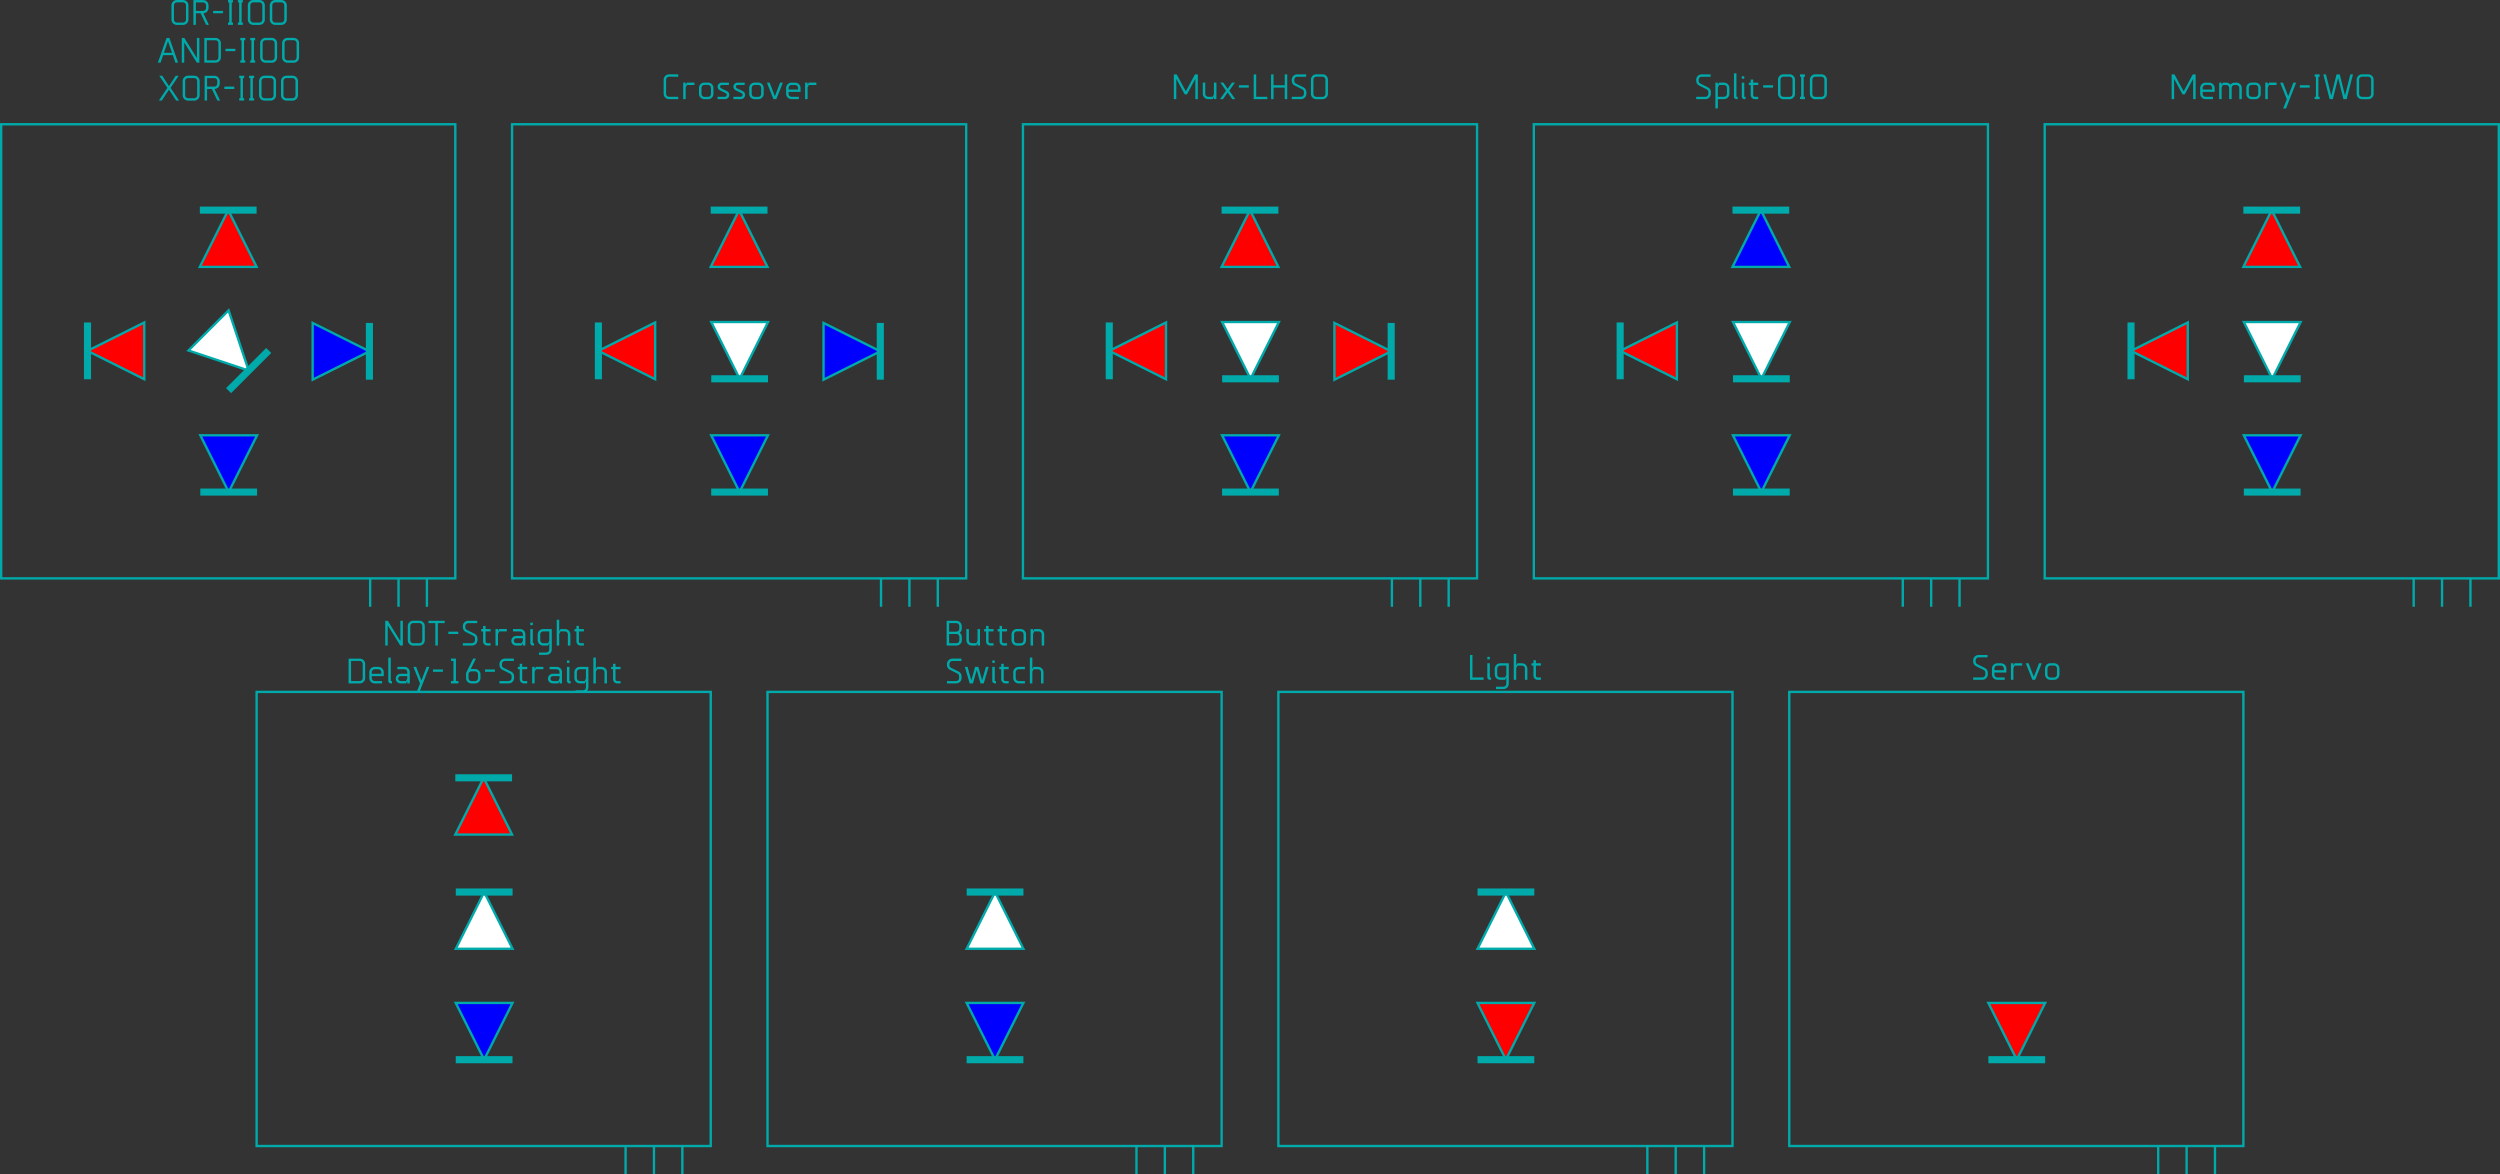 <?xml version="1.0" encoding="UTF-8" standalone="no"?>
<!-- Created with Inkscape (http://www.inkscape.org/) -->
<svg xmlns="http://www.w3.org/2000/svg" xmlns:svg="http://www.w3.org/2000/svg" width="279.665mm" height="131.376mm" viewBox="0 0 279.665 131.376" version="1.1" id="svg1" xml:space="preserve">
    <rect x="0" y="0" width="279.665" height="131.376" fill="#333333" stroke="none"/>
    <defs id="defs1"/>
    <g id="layer1" transform="translate(-279.268,-11.499)">
        <rect style="fill:none;fill-opacity:1;fill-rule:evenodd;stroke:#00aaaa;stroke-width:0.265;stroke-linecap:square;stroke-dasharray:none;stroke-opacity:1" id="rect6" width="50.8" height="50.8" x="279.4" y="25.4"/>
        <g id="g17" transform="rotate(45,302.358,40.754)">
            <path style="fill:#ffffff;stroke:#00aaaa;stroke-width:0.265;stroke-linecap:butt;stroke-linejoin:miter;stroke-dasharray:none;stroke-opacity:1" d="m 307.975,42.862 v 6.35 l 6.35,-3.175 z" id="path8"/>
            <path style="fill:none;stroke:#00aaaa;stroke-width:0.794;stroke-linecap:butt;stroke-linejoin:miter;stroke-dasharray:none;stroke-opacity:1" d="m 314.325,49.212 v -6.35" id="path9"/>
        </g>
        <g id="g27" transform="translate(6.268,4.762)">
            <path style="fill:#0000ff;stroke:#00aaaa;stroke-width:0.265;stroke-linecap:butt;stroke-linejoin:miter;stroke-dasharray:none;stroke-opacity:1" d="m 307.975,42.862 v 6.35 l 6.35,-3.175 z" id="path17"/>
            <path style="fill:none;stroke:#00aaaa;stroke-width:0.794;stroke-linecap:butt;stroke-linejoin:miter;stroke-dasharray:none;stroke-opacity:1" d="m 314.325,49.212 v -6.35" id="path27"/>
        </g>
        <g id="g32" transform="rotate(90,299.335,51.553)">
            <path style="fill:#0000ff;stroke:#00aaaa;stroke-width:0.265;stroke-linecap:butt;stroke-linejoin:miter;stroke-dasharray:none;stroke-opacity:1" d="m 307.975,42.862 v 6.35 l 6.35,-3.175 z" id="path31"/>
            <path style="fill:none;stroke:#00aaaa;stroke-width:0.794;stroke-linecap:butt;stroke-linejoin:miter;stroke-dasharray:none;stroke-opacity:1" d="m 314.325,49.212 v -6.35" id="path32"/>
        </g>
        <g id="g35" transform="rotate(180,301.691,48.393)">
            <path style="fill:#ff0000;stroke:#00aaaa;stroke-width:0.265;stroke-linecap:butt;stroke-linejoin:miter;stroke-dasharray:none;stroke-opacity:1" d="m 307.975,42.862 v 6.35 l 6.35,-3.175 z" id="path33"/>
            <path style="fill:none;stroke:#00aaaa;stroke-width:0.794;stroke-linecap:butt;stroke-linejoin:miter;stroke-dasharray:none;stroke-opacity:1" d="m 314.325,49.212 v -6.35" id="path35"/>
        </g>
        <g id="g52" transform="rotate(-90,304.047,45.285)">
            <path style="fill:#ff0000;stroke:#00aaaa;stroke-width:0.265;stroke-linecap:butt;stroke-linejoin:miter;stroke-dasharray:none;stroke-opacity:1" d="m 307.975,42.862 v 6.35 l 6.35,-3.175 z" id="path39"/>
            <path style="fill:none;stroke:#00aaaa;stroke-width:0.794;stroke-linecap:butt;stroke-linejoin:miter;stroke-dasharray:none;stroke-opacity:1" d="m 314.325,49.212 v -6.35" id="path52"/>
        </g>
        <g id="g73">
            <path style="fill:none;stroke:#00aaaa;stroke-width:0.265px;stroke-linecap:butt;stroke-linejoin:miter;stroke-opacity:1" d="m 320.675,76.2 v 3.175" id="path70"/>
            <path style="fill:none;stroke:#00aaaa;stroke-width:0.265px;stroke-linecap:butt;stroke-linejoin:miter;stroke-opacity:1" d="m 323.85,76.2 v 3.175" id="path71"/>
            <path style="fill:none;stroke:#00aaaa;stroke-width:0.265px;stroke-linecap:butt;stroke-linejoin:miter;stroke-opacity:1" d="m 327.025,76.2 v 3.175" id="path73"/>
        </g>
        <g id="text73" style="font-size:4.233px;line-height:1;font-family:Counter;-inkscape-font-specification:Counter;letter-spacing:0px;word-spacing:0px;stroke-width:0.254" aria-label="OR-IIOOAND-IIOOXOR-IIOO">
            <path style="text-align:center;text-anchor:middle;fill:#00aaaa" d="m 299.748,14.024 h -0.7 c -0.177,0 -0.323,-0.146 -0.323,-0.323 v -1.616 c 0,-0.177 0.146,-0.323 0.323,-0.323 h 0.7 c 0.177,0 0.323,0.146 0.323,0.323 v 1.616 c 0,0.177 -0.146,0.323 -0.323,0.323 z M 299.048,14.286 h 0.7 c 0.331,0 0.6,-0.269 0.6,-0.6 v -1.586 c 0,-0.331 -0.269,-0.6 -0.6,-0.6 h -0.7 c -0.331,0 -0.6,0.269 -0.6,0.6 v 1.586 c 0,0.331 0.269,0.6 0.6,0.6 z m 2.663,-1.301 0.62,1.293 h 0.304 l -0.62,-1.293 c 0.323,-0.012 0.581,-0.277 0.581,-0.6 v -0.277 c 0,-0.331 -0.269,-0.6 -0.6,-0.6 h -1.093 v 2.771 h 0.277 v -1.293 z m -0.531,-0.262 v -0.954 h 0.816 c 0.177,0 0.323,0.146 0.323,0.323 v 0.308 c 0,0.177 -0.146,0.323 -0.323,0.323 z m 1.932,0 v 0.262 h 1.108 v -0.262 z m 1.801,1.293 h -0.139 v 0.262 h 0.139 0.277 0.139 v -0.262 h -0.139 v -2.248 h 0.139 v -0.262 h -0.139 -0.277 -0.139 v 0.262 h 0.139 z m 1.108,0 h -0.139 v 0.262 h 0.139 0.277 0.139 v -0.262 h -0.139 v -2.248 h 0.139 v -0.262 h -0.139 -0.277 -0.139 v 0.262 h 0.139 z m 2.271,0.008 h -0.7 c -0.177,0 -0.323,-0.146 -0.323,-0.323 v -1.616 c 0,-0.177 0.146,-0.323 0.323,-0.323 h 0.7 c 0.177,0 0.323,0.146 0.323,0.323 v 1.616 c 0,0.177 -0.146,0.323 -0.323,0.323 z m -0.7,0.262 h 0.7 c 0.331,0 0.6,-0.269 0.6,-0.6 v -1.586 c 0,-0.331 -0.269,-0.6 -0.6,-0.6 h -0.7 c -0.331,0 -0.6,0.269 -0.6,0.6 v 1.586 c 0,0.331 0.269,0.6 0.6,0.6 z m 3.156,-0.262 h -0.7 c -0.177,0 -0.323,-0.146 -0.323,-0.323 v -1.616 c 0,-0.177 0.146,-0.323 0.323,-0.323 h 0.7 c 0.177,0 0.323,0.146 0.323,0.323 v 1.616 c 0,0.177 -0.146,0.323 -0.323,0.323 z m -0.7,0.262 h 0.7 c 0.331,0 0.6,-0.269 0.6,-0.6 v -1.586 c 0,-0.331 -0.269,-0.6 -0.6,-0.6 h -0.7 c -0.331,0 -0.6,0.269 -0.6,0.6 v 1.586 c 0,0.331 0.269,0.6 0.6,0.6 z" id="path1"/>
            <path style="text-align:center;text-anchor:middle;fill:#00aaaa" d="m 297.52,17.665 h 1.078 l 0.292,0.847 h 0.304 l -0.981,-2.771 h -0.308 l -0.981,2.771 h 0.304 z m 0.088,-0.262 0.45,-1.301 0.45,1.301 z m 1.994,1.108 h 0.277 v -2.267 l 1.409,2.267 h 0.285 v -2.771 h -0.277 v 2.267 l -1.409,-2.267 h -0.285 z m 3.779,-0.262 h -0.978 v -2.248 h 0.978 c 0.177,0 0.323,0.146 0.323,0.323 v 1.601 c 0,0.177 -0.146,0.323 -0.323,0.323 z m -1.255,0.262 h 1.255 c 0.331,0 0.6,-0.269 0.6,-0.6 v -1.57 c 0,-0.331 -0.269,-0.6 -0.6,-0.6 h -1.255 z m 2.363,-1.555 v 0.262 h 1.108 v -0.262 z m 1.801,1.293 h -0.139 v 0.262 h 0.139 0.277 0.139 v -0.262 h -0.139 v -2.248 h 0.139 v -0.262 h -0.139 -0.277 -0.139 v 0.262 h 0.139 z m 1.108,0 h -0.139 v 0.262 h 0.139 0.277 0.139 v -0.262 h -0.139 v -2.248 h 0.139 v -0.262 h -0.139 -0.277 -0.139 v 0.262 h 0.139 z m 2.271,0.008 h -0.7 c -0.177,0 -0.323,-0.146 -0.323,-0.323 v -1.616 c 0,-0.177 0.146,-0.323 0.323,-0.323 h 0.7 c 0.177,0 0.323,0.146 0.323,0.323 v 1.616 c 0,0.177 -0.146,0.323 -0.323,0.323 z m -0.7,0.262 h 0.7 c 0.331,0 0.6,-0.269 0.6,-0.6 v -1.586 c 0,-0.331 -0.269,-0.6 -0.6,-0.6 h -0.7 c -0.331,0 -0.6,0.269 -0.6,0.6 v 1.586 c 0,0.331 0.269,0.6 0.6,0.6 z m 3.156,-0.262 h -0.7 c -0.177,0 -0.323,-0.146 -0.323,-0.323 v -1.616 c 0,-0.177 0.146,-0.323 0.323,-0.323 h 0.7 c 0.177,0 0.323,0.146 0.323,0.323 v 1.616 c 0,0.177 -0.146,0.323 -0.323,0.323 z m -0.7,0.262 h 0.7 c 0.331,0 0.6,-0.269 0.6,-0.6 v -1.586 c 0,-0.331 -0.269,-0.6 -0.6,-0.6 h -0.7 c -0.331,0 -0.6,0.269 -0.6,0.6 v 1.586 c 0,0.331 0.269,0.6 0.6,0.6 z" id="path2"/>
            <path style="text-align:center;text-anchor:middle;fill:#00aaaa" d="m 298.17,21.529 0.8,1.216 h 0.331 l -0.954,-1.416 0.908,-1.355 h -0.331 l -0.754,1.155 -0.754,-1.155 h -0.331 l 0.908,1.355 -0.954,1.416 h 0.331 z m 2.832,0.962 h -0.7 c -0.177,0 -0.323,-0.146 -0.323,-0.323 v -1.616 c 0,-0.177 0.146,-0.323 0.323,-0.323 h 0.7 c 0.177,0 0.323,0.146 0.323,0.323 v 1.616 c 0,0.177 -0.146,0.323 -0.323,0.323 z m -0.7,0.262 h 0.7 c 0.331,0 0.6,-0.269 0.6,-0.6 v -1.586 c 0,-0.331 -0.269,-0.6 -0.6,-0.6 h -0.7 c -0.331,0 -0.6,0.269 -0.6,0.6 v 1.586 c 0,0.331 0.269,0.6 0.6,0.6 z m 2.663,-1.301 0.62,1.293 h 0.304 l -0.62,-1.293 c 0.323,-0.012 0.581,-0.277 0.581,-0.6 v -0.277 c 0,-0.331 -0.269,-0.6 -0.6,-0.6 h -1.093 v 2.771 h 0.277 v -1.293 z m -0.531,-0.262 v -0.954 h 0.816 c 0.177,0 0.323,0.146 0.323,0.323 v 0.308 c 0,0.177 -0.146,0.323 -0.323,0.323 z m 1.932,0 v 0.262 h 1.108 v -0.262 z m 1.801,1.293 h -0.139 v 0.262 h 0.139 0.277 0.139 v -0.262 h -0.139 v -2.248 h 0.139 v -0.262 h -0.139 -0.277 -0.139 v 0.262 h 0.139 z m 1.108,0 h -0.139 v 0.262 h 0.139 0.277 0.139 v -0.262 h -0.139 v -2.248 h 0.139 v -0.262 h -0.139 -0.277 -0.139 v 0.262 h 0.139 z m 2.271,0.008 h -0.7 c -0.177,0 -0.323,-0.146 -0.323,-0.323 v -1.616 c 0,-0.177 0.146,-0.323 0.323,-0.323 h 0.7 c 0.177,0 0.323,0.146 0.323,0.323 v 1.616 c 0,0.177 -0.146,0.323 -0.323,0.323 z m -0.7,0.262 h 0.7 c 0.331,0 0.6,-0.269 0.6,-0.6 v -1.586 c 0,-0.331 -0.269,-0.6 -0.6,-0.6 h -0.7 c -0.331,0 -0.6,0.269 -0.6,0.6 v 1.586 c 0,0.331 0.269,0.6 0.6,0.6 z m 3.156,-0.262 h -0.7 c -0.177,0 -0.323,-0.146 -0.323,-0.323 v -1.616 c 0,-0.177 0.146,-0.323 0.323,-0.323 h 0.7 c 0.177,0 0.323,0.146 0.323,0.323 v 1.616 c 0,0.177 -0.146,0.323 -0.323,0.323 z m -0.7,0.262 h 0.7 c 0.331,0 0.6,-0.269 0.6,-0.6 v -1.586 c 0,-0.331 -0.269,-0.6 -0.6,-0.6 h -0.7 c -0.331,0 -0.6,0.269 -0.6,0.6 v 1.586 c 0,0.331 0.269,0.6 0.6,0.6 z" id="path3"/>
        </g>
        <rect style="fill:none;fill-opacity:1;fill-rule:evenodd;stroke:#00aaaa;stroke-width:0.265;stroke-linecap:square;stroke-dasharray:none;stroke-opacity:1" id="rect80" width="50.8" height="50.8" x="336.55" y="25.4"/>
        <g id="g86" transform="rotate(90,334.248,73.797)">
            <path style="fill:#ffffff;stroke:#00aaaa;stroke-width:0.265;stroke-linecap:butt;stroke-linejoin:miter;stroke-dasharray:none;stroke-opacity:1" d="m 307.975,42.862 v 6.35 l 6.35,-3.175 z" id="path85"/>
            <path style="fill:none;stroke:#00aaaa;stroke-width:0.794;stroke-linecap:butt;stroke-linejoin:miter;stroke-dasharray:none;stroke-opacity:1" d="m 314.325,49.212 v -6.35" id="path86"/>
        </g>
        <g id="g100" transform="translate(63.418,4.762)">
            <path style="fill:#0000ff;stroke:#00aaaa;stroke-width:0.265;stroke-linecap:butt;stroke-linejoin:miter;stroke-dasharray:none;stroke-opacity:1" d="m 307.975,42.862 v 6.35 l 6.35,-3.175 z" id="path99"/>
            <path style="fill:none;stroke:#00aaaa;stroke-width:0.794;stroke-linecap:butt;stroke-linejoin:miter;stroke-dasharray:none;stroke-opacity:1" d="m 314.325,49.212 v -6.35" id="path100"/>
        </g>
        <g id="g109" transform="rotate(90,327.91,80.128)">
            <path style="fill:#0000ff;stroke:#00aaaa;stroke-width:0.265;stroke-linecap:butt;stroke-linejoin:miter;stroke-dasharray:none;stroke-opacity:1" d="m 307.975,42.862 v 6.35 l 6.35,-3.175 z" id="path101"/>
            <path style="fill:none;stroke:#00aaaa;stroke-width:0.794;stroke-linecap:butt;stroke-linejoin:miter;stroke-dasharray:none;stroke-opacity:1" d="m 314.325,49.212 v -6.35" id="path109"/>
        </g>
        <g id="g111" transform="rotate(180,330.266,48.393)">
            <path style="fill:#ff0000;stroke:#00aaaa;stroke-width:0.265;stroke-linecap:butt;stroke-linejoin:miter;stroke-dasharray:none;stroke-opacity:1" d="m 307.975,42.862 v 6.35 l 6.35,-3.175 z" id="path110"/>
            <path style="fill:none;stroke:#00aaaa;stroke-width:0.794;stroke-linecap:butt;stroke-linejoin:miter;stroke-dasharray:none;stroke-opacity:1" d="m 314.325,49.212 v -6.35" id="path111"/>
        </g>
        <g id="g113" transform="rotate(-90,332.622,16.71)">
            <path style="fill:#ff0000;stroke:#00aaaa;stroke-width:0.265;stroke-linecap:butt;stroke-linejoin:miter;stroke-dasharray:none;stroke-opacity:1" d="m 307.975,42.862 v 6.35 l 6.35,-3.175 z" id="path112"/>
            <path style="fill:none;stroke:#00aaaa;stroke-width:0.794;stroke-linecap:butt;stroke-linejoin:miter;stroke-dasharray:none;stroke-opacity:1" d="m 314.325,49.212 v -6.35" id="path113"/>
        </g>
        <g id="g116" transform="translate(57.15)">
            <path style="fill:none;stroke:#00aaaa;stroke-width:0.265px;stroke-linecap:butt;stroke-linejoin:miter;stroke-opacity:1" d="m 320.675,76.2 v 3.175" id="path114"/>
            <path style="fill:none;stroke:#00aaaa;stroke-width:0.265px;stroke-linecap:butt;stroke-linejoin:miter;stroke-opacity:1" d="m 323.85,76.2 v 3.175" id="path115"/>
            <path style="fill:none;stroke:#00aaaa;stroke-width:0.265px;stroke-linecap:butt;stroke-linejoin:miter;stroke-opacity:1" d="m 327.025,76.2 v 3.175" id="path116"/>
        </g>
        <path style="font-size:4.233px;line-height:1;font-family:Counter;-inkscape-font-specification:Counter;text-align:center;letter-spacing:0px;word-spacing:0px;text-anchor:middle;fill:#00aaaa;stroke-width:0.254" d="m 355.141,20.08 v -0.262 h -1.035 c -0.331,0 -0.6,0.269 -0.6,0.6 v 1.57 c 0,0.331 0.269,0.6 0.6,0.6 h 1.035 v -0.262 h -1.035 c -0.177,0 -0.323,-0.146 -0.323,-0.323 v -1.601 c 0,-0.177 0.146,-0.323 0.323,-0.323 z m 1.813,0.924 v -0.262 h -0.843 l -0.139,0.277 v -0.277 h -0.277 v 1.847 h 0.277 v -1.308 l 0.139,-0.277 z m 1.524,1.332 h -0.416 c -0.177,0 -0.323,-0.146 -0.323,-0.323 v -0.693 c 0,-0.177 0.146,-0.323 0.323,-0.323 h 0.416 c 0.177,0 0.323,0.146 0.323,0.323 v 0.693 c 0,0.177 -0.146,0.323 -0.323,0.323 z m -0.416,0.262 h 0.416 c 0.331,0 0.6,-0.269 0.6,-0.6 v -0.662 c 0,-0.331 -0.269,-0.6 -0.6,-0.6 h -0.416 c -0.331,0 -0.6,0.269 -0.6,0.6 v 0.662 c 0,0.331 0.269,0.6 0.6,0.6 z m 1.478,-0.269 v 0.262 h 0.831 c 0.262,0 0.477,-0.216 0.477,-0.477 0,-0.189 -0.1,-0.346 -0.269,-0.427 l -0.65,-0.312 c -0.069,-0.035 -0.112,-0.1 -0.112,-0.177 0,-0.108 0.088,-0.192 0.196,-0.192 h 0.789 v -0.262 h -0.812 c -0.25,0 -0.45,0.2 -0.45,0.45 0,0.177 0.096,0.331 0.258,0.408 l 0.65,0.316 c 0.077,0.038 0.123,0.112 0.123,0.196 0,0.119 -0.1,0.216 -0.219,0.216 z m 1.77,0 v 0.262 h 0.831 c 0.262,0 0.477,-0.216 0.477,-0.477 0,-0.189 -0.1,-0.346 -0.269,-0.427 l -0.65,-0.312 c -0.069,-0.035 -0.112,-0.1 -0.112,-0.177 0,-0.108 0.088,-0.192 0.196,-0.192 h 0.789 v -0.262 h -0.812 c -0.25,0 -0.45,0.2 -0.45,0.45 0,0.177 0.096,0.331 0.258,0.408 l 0.65,0.316 c 0.077,0.038 0.123,0.112 0.123,0.196 0,0.119 -0.1,0.216 -0.219,0.216 z m 2.786,0.008 h -0.416 c -0.177,0 -0.323,-0.146 -0.323,-0.323 v -0.693 c 0,-0.177 0.146,-0.323 0.323,-0.323 h 0.416 c 0.177,0 0.323,0.146 0.323,0.323 v 0.693 c 0,0.177 -0.146,0.323 -0.323,0.323 z m -0.416,0.262 h 0.416 c 0.331,0 0.6,-0.269 0.6,-0.6 v -0.662 c 0,-0.331 -0.269,-0.6 -0.6,-0.6 h -0.416 c -0.331,0 -0.6,0.269 -0.6,0.6 v 0.662 c 0,0.331 0.269,0.6 0.6,0.6 z m 2.271,-0.331 -0.585,-1.524 h -0.308 l 0.735,1.847 h 0.316 l 0.735,-1.847 h -0.308 z m 1.532,-0.489 h 1.339 v -0.435 c 0,-0.331 -0.269,-0.6 -0.6,-0.6 h -0.416 c -0.331,0 -0.6,0.269 -0.6,0.6 v 0.647 c 0,0.331 0.269,0.6 0.6,0.6 h 0.831 v -0.262 h -0.831 c -0.177,0 -0.323,-0.146 -0.323,-0.323 z m 0,-0.262 v -0.189 c 0,-0.177 0.146,-0.323 0.323,-0.323 h 0.416 c 0.177,0 0.323,0.146 0.323,0.323 v 0.189 z m 3.106,-0.512 v -0.262 h -0.843 l -0.139,0.277 v -0.277 h -0.277 v 1.847 h 0.277 v -1.308 l 0.139,-0.277 z" id="text118" aria-label="Crossover"/>
        <rect style="fill:none;fill-opacity:1;fill-rule:evenodd;stroke:#00aaaa;stroke-width:0.265;stroke-linecap:square;stroke-dasharray:none;stroke-opacity:1" id="rect120" width="50.8" height="50.8" x="393.7" y="25.4"/>
        <g id="g121" transform="rotate(90,362.823,102.372)">
            <path style="fill:#ffffff;stroke:#00aaaa;stroke-width:0.265;stroke-linecap:butt;stroke-linejoin:miter;stroke-dasharray:none;stroke-opacity:1" d="m 307.975,42.862 v 6.35 l 6.35,-3.175 z" id="path120"/>
            <path style="fill:none;stroke:#00aaaa;stroke-width:0.794;stroke-linecap:butt;stroke-linejoin:miter;stroke-dasharray:none;stroke-opacity:1" d="m 314.325,49.212 v -6.35" id="path121"/>
        </g>
        <g id="g123" transform="translate(120.568,4.762)">
            <path style="fill:#ff0000;stroke:#00aaaa;stroke-width:0.265;stroke-linecap:butt;stroke-linejoin:miter;stroke-dasharray:none;stroke-opacity:1" d="m 307.975,42.862 v 6.35 l 6.35,-3.175 z" id="path122"/>
            <path style="fill:none;stroke:#00aaaa;stroke-width:0.794;stroke-linecap:butt;stroke-linejoin:miter;stroke-dasharray:none;stroke-opacity:1" d="m 314.325,49.212 v -6.35" id="path123"/>
        </g>
        <g id="g125" transform="rotate(90,356.485,108.703)">
            <path style="fill:#0000ff;stroke:#00aaaa;stroke-width:0.265;stroke-linecap:butt;stroke-linejoin:miter;stroke-dasharray:none;stroke-opacity:1" d="m 307.975,42.862 v 6.35 l 6.35,-3.175 z" id="path124"/>
            <path style="fill:none;stroke:#00aaaa;stroke-width:0.794;stroke-linecap:butt;stroke-linejoin:miter;stroke-dasharray:none;stroke-opacity:1" d="m 314.325,49.212 v -6.35" id="path125"/>
        </g>
        <g id="g127" transform="rotate(180,358.841,48.393)">
            <path style="fill:#ff0000;stroke:#00aaaa;stroke-width:0.265;stroke-linecap:butt;stroke-linejoin:miter;stroke-dasharray:none;stroke-opacity:1" d="m 307.975,42.862 v 6.35 l 6.35,-3.175 z" id="path126"/>
            <path style="fill:none;stroke:#00aaaa;stroke-width:0.794;stroke-linecap:butt;stroke-linejoin:miter;stroke-dasharray:none;stroke-opacity:1" d="m 314.325,49.212 v -6.35" id="path127"/>
        </g>
        <g id="g129" transform="rotate(-90,361.197,-11.865)">
            <path style="fill:#ff0000;stroke:#00aaaa;stroke-width:0.265;stroke-linecap:butt;stroke-linejoin:miter;stroke-dasharray:none;stroke-opacity:1" d="m 307.975,42.862 v 6.35 l 6.35,-3.175 z" id="path128"/>
            <path style="fill:none;stroke:#00aaaa;stroke-width:0.794;stroke-linecap:butt;stroke-linejoin:miter;stroke-dasharray:none;stroke-opacity:1" d="m 314.325,49.212 v -6.35" id="path129"/>
        </g>
        <g id="g132" transform="translate(114.3)">
            <path style="fill:none;stroke:#00aaaa;stroke-width:0.265px;stroke-linecap:butt;stroke-linejoin:miter;stroke-opacity:1" d="m 320.675,76.2 v 3.175" id="path130"/>
            <path style="fill:none;stroke:#00aaaa;stroke-width:0.265px;stroke-linecap:butt;stroke-linejoin:miter;stroke-opacity:1" d="m 323.85,76.2 v 3.175" id="path131"/>
            <path style="fill:none;stroke:#00aaaa;stroke-width:0.265px;stroke-linecap:butt;stroke-linejoin:miter;stroke-opacity:1" d="m 327.025,76.2 v 3.175" id="path132"/>
        </g>
        <path style="font-size:4.233px;line-height:1;font-family:Counter;-inkscape-font-specification:Counter;text-align:center;letter-spacing:0px;word-spacing:0px;text-anchor:middle;fill:#00aaaa;stroke-width:0.254" d="m 411.922,21.712 -1.024,-1.893 h -0.319 v 2.771 h 0.277 v -2.278 l 0.939,1.74 h 0.254 l 0.939,-1.74 v 2.278 h 0.277 v -2.771 h -0.319 z m 2.174,-0.97 h -0.277 v 1.247 c 0,0.331 0.269,0.6 0.6,0.6 h 0.508 l 0.139,-0.277 v 0.277 h 0.277 v -1.847 h -0.277 v 1.308 l -0.139,0.277 h -0.508 c -0.177,0 -0.323,-0.146 -0.323,-0.323 z m 2.502,1.097 0.516,0.75 h 0.339 l -0.673,-0.947 0.635,-0.901 h -0.335 l -0.481,0.704 -0.481,-0.704 h -0.335 l 0.635,0.901 -0.673,0.947 h 0.339 z m 1.255,-0.804 v 0.262 h 1.108 v -0.262 z m 1.94,-1.216 h -0.277 v 2.771 h 1.524 v -0.262 h -1.247 z m 1.94,1.216 v -1.216 h -0.277 v 2.771 h 0.277 v -1.293 h 1.255 v 1.293 h 0.277 v -1.293 -0.262 -1.216 h -0.277 v 1.216 z m 2.04,1.293 v 0.262 h 1.035 c 0.331,0 0.6,-0.269 0.6,-0.6 v -0.189 c 0,-0.235 -0.123,-0.435 -0.335,-0.539 l -0.843,-0.419 c -0.112,-0.058 -0.181,-0.162 -0.181,-0.289 v -0.15 c 0,-0.177 0.146,-0.323 0.323,-0.323 h 1.012 v -0.262 h -1.012 c -0.331,0 -0.6,0.269 -0.6,0.6 v 0.115 c 0,0.235 0.123,0.435 0.335,0.539 l 0.843,0.419 c 0.112,0.058 0.181,0.162 0.181,0.289 v 0.223 c 0,0.177 -0.146,0.323 -0.323,0.323 z m 3.444,0.008 h -0.7 c -0.177,0 -0.323,-0.146 -0.323,-0.323 v -1.616 c 0,-0.177 0.146,-0.323 0.323,-0.323 h 0.7 c 0.177,0 0.323,0.146 0.323,0.323 v 1.616 c 0,0.177 -0.146,0.323 -0.323,0.323 z m -0.7,0.262 h 0.7 c 0.331,0 0.6,-0.269 0.6,-0.6 v -1.586 c 0,-0.331 -0.269,-0.6 -0.6,-0.6 h -0.7 c -0.331,0 -0.6,0.269 -0.6,0.6 v 1.586 c 0,0.331 0.269,0.6 0.6,0.6 z" id="text132" aria-label="Mux-LHSO"/>
        <rect style="fill:none;fill-opacity:1;fill-rule:evenodd;stroke:#00aaaa;stroke-width:0.265;stroke-linecap:square;stroke-dasharray:none;stroke-opacity:1" id="rect132" width="50.8" height="50.8" x="450.85" y="25.4"/>
        <g id="g134" transform="rotate(90,391.398,130.947)">
            <path style="fill:#ffffff;stroke:#00aaaa;stroke-width:0.265;stroke-linecap:butt;stroke-linejoin:miter;stroke-dasharray:none;stroke-opacity:1" d="m 307.975,42.862 v 6.35 l 6.35,-3.175 z" id="path133"/>
            <path style="fill:none;stroke:#00aaaa;stroke-width:0.794;stroke-linecap:butt;stroke-linejoin:miter;stroke-dasharray:none;stroke-opacity:1" d="m 314.325,49.212 v -6.35" id="path134"/>
        </g>
        <g id="g139" transform="rotate(90,385.06,137.278)">
            <path style="fill:#0000ff;stroke:#00aaaa;stroke-width:0.265;stroke-linecap:butt;stroke-linejoin:miter;stroke-dasharray:none;stroke-opacity:1" d="m 307.975,42.862 v 6.35 l 6.35,-3.175 z" id="path138"/>
            <path style="fill:none;stroke:#00aaaa;stroke-width:0.794;stroke-linecap:butt;stroke-linejoin:miter;stroke-dasharray:none;stroke-opacity:1" d="m 314.325,49.212 v -6.35" id="path139"/>
        </g>
        <g id="g141" transform="rotate(180,387.416,48.393)">
            <path style="fill:#ff0000;stroke:#00aaaa;stroke-width:0.265;stroke-linecap:butt;stroke-linejoin:miter;stroke-dasharray:none;stroke-opacity:1" d="m 307.975,42.862 v 6.35 l 6.35,-3.175 z" id="path140"/>
            <path style="fill:none;stroke:#00aaaa;stroke-width:0.794;stroke-linecap:butt;stroke-linejoin:miter;stroke-dasharray:none;stroke-opacity:1" d="m 314.325,49.212 v -6.35" id="path141"/>
        </g>
        <g id="g143" transform="rotate(-90,389.772,-40.44)">
            <path style="fill:#0000ff;stroke:#00aaaa;stroke-width:0.265;stroke-linecap:butt;stroke-linejoin:miter;stroke-dasharray:none;stroke-opacity:1" d="m 307.975,42.862 v 6.35 l 6.35,-3.175 z" id="path142"/>
            <path style="fill:none;stroke:#00aaaa;stroke-width:0.794;stroke-linecap:butt;stroke-linejoin:miter;stroke-dasharray:none;stroke-opacity:1" d="m 314.325,49.212 v -6.35" id="path143"/>
        </g>
        <g id="g146" transform="translate(171.45)">
            <path style="fill:none;stroke:#00aaaa;stroke-width:0.265px;stroke-linecap:butt;stroke-linejoin:miter;stroke-opacity:1" d="m 320.675,76.2 v 3.175" id="path144"/>
            <path style="fill:none;stroke:#00aaaa;stroke-width:0.265px;stroke-linecap:butt;stroke-linejoin:miter;stroke-opacity:1" d="m 323.85,76.2 v 3.175" id="path145"/>
            <path style="fill:none;stroke:#00aaaa;stroke-width:0.265px;stroke-linecap:butt;stroke-linejoin:miter;stroke-opacity:1" d="m 327.025,76.2 v 3.175" id="path146"/>
        </g>
        <path style="font-size:4.233px;line-height:1;font-family:Counter;-inkscape-font-specification:Counter;text-align:center;letter-spacing:0px;word-spacing:0px;text-anchor:middle;fill:#00aaaa;stroke-width:0.254" d="m 469.016,22.328 v 0.262 h 1.035 c 0.331,0 0.6,-0.269 0.6,-0.6 v -0.189 c 0,-0.235 -0.123,-0.435 -0.335,-0.539 l -0.843,-0.419 c -0.112,-0.058 -0.181,-0.162 -0.181,-0.289 v -0.15 c 0,-0.177 0.146,-0.323 0.323,-0.323 h 1.012 v -0.262 h -1.012 c -0.331,0 -0.6,0.269 -0.6,0.6 v 0.115 c 0,0.235 0.123,0.435 0.335,0.539 l 0.843,0.419 c 0.112,0.058 0.181,0.162 0.181,0.289 v 0.223 c 0,0.177 -0.146,0.323 -0.323,0.323 z m 2.421,0 v -1.047 l 0.139,-0.277 h 0.554 c 0.177,0 0.323,0.146 0.323,0.323 v 0.677 c 0,0.177 -0.146,0.323 -0.323,0.323 z m 0,-1.308 v -0.277 h -0.277 v 2.886 h 0.277 v -1.039 h 0.693 c 0.331,0 0.6,-0.269 0.6,-0.6 v -0.647 c 0,-0.331 -0.269,-0.6 -0.6,-0.6 h -0.554 z m 2.078,-1.316 h -0.277 v 2.609 c 0,0.154 0.123,0.277 0.277,0.277 h 0.139 v -0.262 h -0.139 z m 0.877,0.6 v -0.277 h -0.277 v 0.277 z m 0,0.439 h -0.277 v 1.57 c 0,0.154 0.123,0.277 0.277,0.277 h 0.139 v -0.262 h -0.139 z m 1.001,0 v -0.346 h -0.277 v 0.346 h -0.216 v 0.262 h 0.216 v 1.124 c 0,0.254 0.208,0.462 0.462,0.462 h 0.373 v -0.262 h -0.373 c -0.104,0 -0.185,-0.081 -0.185,-0.185 v -1.139 h 0.558 v -0.262 z m 1.112,0.292 v 0.262 h 1.108 v -0.262 z m 2.963,1.301 h -0.7 c -0.177,0 -0.323,-0.146 -0.323,-0.323 v -1.616 c 0,-0.177 0.146,-0.323 0.323,-0.323 h 0.7 c 0.177,0 0.323,0.146 0.323,0.323 v 1.616 c 0,0.177 -0.146,0.323 -0.323,0.323 z m -0.7,0.262 h 0.7 c 0.331,0 0.6,-0.269 0.6,-0.6 v -1.586 c 0,-0.331 -0.269,-0.6 -0.6,-0.6 h -0.7 c -0.331,0 -0.6,0.269 -0.6,0.6 v 1.586 c 0,0.331 0.269,0.6 0.6,0.6 z m 1.994,-0.269 h -0.139 v 0.262 h 0.139 0.277 0.139 v -0.262 h -0.139 v -2.248 h 0.139 v -0.262 h -0.139 -0.277 -0.139 v 0.262 h 0.139 z m 2.271,0.008 h -0.7 c -0.177,0 -0.323,-0.146 -0.323,-0.323 v -1.616 c 0,-0.177 0.146,-0.323 0.323,-0.323 h 0.7 c 0.177,0 0.323,0.146 0.323,0.323 v 1.616 c 0,0.177 -0.146,0.323 -0.323,0.323 z m -0.7,0.262 h 0.7 c 0.331,0 0.6,-0.269 0.6,-0.6 v -1.586 c 0,-0.331 -0.269,-0.6 -0.6,-0.6 h -0.7 c -0.331,0 -0.6,0.269 -0.6,0.6 v 1.586 c 0,0.331 0.269,0.6 0.6,0.6 z" id="text146" aria-label="Split-OIO"/>
        <rect style="fill:none;fill-opacity:1;fill-rule:evenodd;stroke:#00aaaa;stroke-width:0.265;stroke-linecap:square;stroke-dasharray:none;stroke-opacity:1" id="rect146" width="50.8" height="50.8" x="508" y="25.4"/>
        <g id="g148" transform="rotate(90,419.973,159.522)">
            <path style="fill:#ffffff;stroke:#00aaaa;stroke-width:0.265;stroke-linecap:butt;stroke-linejoin:miter;stroke-dasharray:none;stroke-opacity:1" d="m 307.975,42.862 v 6.35 l 6.35,-3.175 z" id="path147"/>
            <path style="fill:none;stroke:#00aaaa;stroke-width:0.794;stroke-linecap:butt;stroke-linejoin:miter;stroke-dasharray:none;stroke-opacity:1" d="m 314.325,49.212 v -6.35" id="path148"/>
        </g>
        <g id="g150" transform="rotate(90,413.635,165.853)">
            <path style="fill:#0000ff;stroke:#00aaaa;stroke-width:0.265;stroke-linecap:butt;stroke-linejoin:miter;stroke-dasharray:none;stroke-opacity:1" d="m 307.975,42.862 v 6.35 l 6.35,-3.175 z" id="path149"/>
            <path style="fill:none;stroke:#00aaaa;stroke-width:0.794;stroke-linecap:butt;stroke-linejoin:miter;stroke-dasharray:none;stroke-opacity:1" d="m 314.325,49.212 v -6.35" id="path150"/>
        </g>
        <g id="g152" transform="rotate(180,415.991,48.393)">
            <path style="fill:#ff0000;stroke:#00aaaa;stroke-width:0.265;stroke-linecap:butt;stroke-linejoin:miter;stroke-dasharray:none;stroke-opacity:1" d="m 307.975,42.862 v 6.35 l 6.35,-3.175 z" id="path151"/>
            <path style="fill:none;stroke:#00aaaa;stroke-width:0.794;stroke-linecap:butt;stroke-linejoin:miter;stroke-dasharray:none;stroke-opacity:1" d="m 314.325,49.212 v -6.35" id="path152"/>
        </g>
        <g id="g154" transform="rotate(-90,418.347,-69.015)">
            <path style="fill:#ff0000;stroke:#00aaaa;stroke-width:0.265;stroke-linecap:butt;stroke-linejoin:miter;stroke-dasharray:none;stroke-opacity:1" d="m 307.975,42.862 v 6.35 l 6.35,-3.175 z" id="path153"/>
            <path style="fill:none;stroke:#00aaaa;stroke-width:0.794;stroke-linecap:butt;stroke-linejoin:miter;stroke-dasharray:none;stroke-opacity:1" d="m 314.325,49.212 v -6.35" id="path154"/>
        </g>
        <g id="g157" transform="translate(228.6)">
            <path style="fill:none;stroke:#00aaaa;stroke-width:0.265px;stroke-linecap:butt;stroke-linejoin:miter;stroke-opacity:1" d="m 320.675,76.2 v 3.175" id="path155"/>
            <path style="fill:none;stroke:#00aaaa;stroke-width:0.265px;stroke-linecap:butt;stroke-linejoin:miter;stroke-opacity:1" d="m 323.85,76.2 v 3.175" id="path156"/>
            <path style="fill:none;stroke:#00aaaa;stroke-width:0.265px;stroke-linecap:butt;stroke-linejoin:miter;stroke-opacity:1" d="m 327.025,76.2 v 3.175" id="path157"/>
        </g>
        <path style="font-size:4.233px;line-height:1;font-family:Counter;-inkscape-font-specification:Counter;text-align:center;letter-spacing:0px;word-spacing:0px;text-anchor:middle;fill:#00aaaa;stroke-width:0.254" d="m 523.542,21.712 -1.024,-1.893 h -0.319 v 2.771 h 0.277 v -2.278 l 0.939,1.74 h 0.254 l 0.939,-1.74 v 2.278 h 0.277 v -2.771 h -0.319 z m 2.128,0.065 h 1.339 V 21.343 c 0,-0.331 -0.269,-0.6 -0.6,-0.6 h -0.416 c -0.331,0 -0.6,0.269 -0.6,0.6 v 0.647 c 0,0.331 0.269,0.6 0.6,0.6 h 0.831 v -0.262 h -0.831 c -0.177,0 -0.323,-0.146 -0.323,-0.323 z m 0,-0.262 v -0.189 c 0,-0.177 0.146,-0.323 0.323,-0.323 h 0.416 c 0.177,0 0.323,0.146 0.323,0.323 v 0.189 z m 4.099,1.074 h 0.277 V 21.343 c 0,-0.331 -0.269,-0.6 -0.6,-0.6 h -0.208 c -0.185,0 -0.35,0.085 -0.462,0.216 -0.112,-0.131 -0.277,-0.216 -0.462,-0.216 h -0.381 l -0.139,0.277 v -0.277 h -0.277 v 1.847 h 0.277 v -1.308 l 0.139,-0.277 h 0.381 c 0.177,0 0.323,0.146 0.323,0.323 v 0.015 1.247 h 0.277 v -1.247 -0.015 c 0,-0.177 0.146,-0.323 0.323,-0.323 h 0.208 c 0.177,0 0.323,0.146 0.323,0.323 z m 1.801,-0.254 h -0.416 c -0.177,0 -0.323,-0.146 -0.323,-0.323 v -0.693 c 0,-0.177 0.146,-0.323 0.323,-0.323 h 0.416 c 0.177,0 0.323,0.146 0.323,0.323 v 0.693 c 0,0.177 -0.146,0.323 -0.323,0.323 z m -0.416,0.262 h 0.416 c 0.331,0 0.6,-0.269 0.6,-0.6 v -0.662 c 0,-0.331 -0.269,-0.6 -0.6,-0.6 h -0.416 c -0.331,0 -0.6,0.269 -0.6,0.6 v 0.662 c 0,0.331 0.269,0.6 0.6,0.6 z m 2.782,-1.593 v -0.262 h -0.843 l -0.139,0.277 v -0.277 h -0.277 v 1.847 h 0.277 v -1.308 l 0.139,-0.277 z m 1.151,1.605 -0.404,1.02 h 0.312 l 1.135,-2.886 h -0.312 l -0.577,1.524 -0.589,-1.524 h -0.308 z m 1.451,-1.574 v 0.262 h 1.108 v -0.262 z m 1.801,1.293 h -0.139 v 0.262 h 0.139 0.277 0.139 v -0.262 h -0.139 v -2.248 h 0.139 v -0.262 h -0.139 -0.277 -0.139 v 0.262 h 0.139 z m 2.486,-2.121 0.593,2.382 h 0.358 l 0.708,-2.771 h -0.292 l -0.597,2.375 -0.593,-2.375 h -0.354 l -0.593,2.375 -0.597,-2.375 h -0.292 l 0.708,2.771 h 0.358 z m 3.371,2.128 h -0.7 c -0.177,0 -0.323,-0.146 -0.323,-0.323 v -1.616 c 0,-0.177 0.146,-0.323 0.323,-0.323 h 0.7 c 0.177,0 0.323,0.146 0.323,0.323 v 1.616 c 0,0.177 -0.146,0.323 -0.323,0.323 z m -0.7,0.262 h 0.7 c 0.331,0 0.6,-0.269 0.6,-0.6 v -1.586 c 0,-0.331 -0.269,-0.6 -0.6,-0.6 h -0.7 c -0.331,0 -0.6,0.269 -0.6,0.6 v 1.586 c 0,0.331 0.269,0.6 0.6,0.6 z" id="text157" aria-label="Memory-IWO"/>
        <rect style="fill:none;fill-opacity:1;fill-rule:evenodd;stroke:#00aaaa;stroke-width:0.265;stroke-linecap:square;stroke-dasharray:none;stroke-opacity:1" id="rect157" width="50.8" height="50.8" x="307.975" y="88.9"/>
        <g id="g159" transform="rotate(-90,356.504,69.11)">
            <path style="fill:#ffffff;stroke:#00aaaa;stroke-width:0.265;stroke-linecap:butt;stroke-linejoin:miter;stroke-dasharray:none;stroke-opacity:1" d="m 307.975,42.862 v 6.35 l 6.35,-3.175 z" id="path158"/>
            <path style="fill:none;stroke:#00aaaa;stroke-width:0.794;stroke-linecap:butt;stroke-linejoin:miter;stroke-dasharray:none;stroke-opacity:1" d="m 314.325,49.212 v -6.35" id="path159"/>
        </g>
        <g id="g161" transform="rotate(90,281.873,97.59)">
            <path style="fill:#0000ff;stroke:#00aaaa;stroke-width:0.265;stroke-linecap:butt;stroke-linejoin:miter;stroke-dasharray:none;stroke-opacity:1" d="m 307.975,42.862 v 6.35 l 6.35,-3.175 z" id="path160"/>
            <path style="fill:none;stroke:#00aaaa;stroke-width:0.794;stroke-linecap:butt;stroke-linejoin:miter;stroke-dasharray:none;stroke-opacity:1" d="m 314.325,49.212 v -6.35" id="path161"/>
        </g>
        <g id="g165" transform="rotate(-90,350.085,62.747)">
            <path style="fill:#ff0000;stroke:#00aaaa;stroke-width:0.265;stroke-linecap:butt;stroke-linejoin:miter;stroke-dasharray:none;stroke-opacity:1" d="m 307.975,42.862 v 6.35 l 6.35,-3.175 z" id="path164"/>
            <path style="fill:none;stroke:#00aaaa;stroke-width:0.794;stroke-linecap:butt;stroke-linejoin:miter;stroke-dasharray:none;stroke-opacity:1" d="m 314.325,49.212 v -6.35" id="path165"/>
        </g>
        <g id="g168" transform="translate(28.575,63.5)">
            <path style="fill:none;stroke:#00aaaa;stroke-width:0.265px;stroke-linecap:butt;stroke-linejoin:miter;stroke-opacity:1" d="m 320.675,76.2 v 3.175" id="path166"/>
            <path style="fill:none;stroke:#00aaaa;stroke-width:0.265px;stroke-linecap:butt;stroke-linejoin:miter;stroke-opacity:1" d="m 323.85,76.2 v 3.175" id="path167"/>
            <path style="fill:none;stroke:#00aaaa;stroke-width:0.265px;stroke-linecap:butt;stroke-linejoin:miter;stroke-opacity:1" d="m 327.025,76.2 v 3.175" id="path168"/>
        </g>
        <g id="text168" style="font-size:4.233px;line-height:1;font-family:Counter;-inkscape-font-specification:Counter;letter-spacing:0px;word-spacing:0px;stroke-width:0.254" aria-label="NOT-StraightDelay-16-Straight">
            <path style="text-align:center;text-anchor:middle;fill:#00aaaa" d="m 322.362,83.714 h 0.277 v -2.267 l 1.409,2.267 h 0.285 V 80.943 h -0.277 v 2.267 l -1.409,-2.267 h -0.285 z m 3.825,-0.254 h -0.7 c -0.177,0 -0.323,-0.146 -0.323,-0.323 v -1.616 c 0,-0.177 0.146,-0.323 0.323,-0.323 h 0.7 c 0.177,0 0.323,0.146 0.323,0.323 v 1.616 c 0,0.177 -0.146,0.323 -0.323,0.323 z m -0.7,0.262 h 0.7 c 0.331,0 0.6,-0.269 0.6,-0.6 v -1.586 c 0,-0.331 -0.269,-0.6 -0.6,-0.6 h -0.7 c -0.331,0 -0.6,0.269 -0.6,0.6 v 1.586 c 0,0.331 0.269,0.6 0.6,0.6 z m 2.482,-2.779 h -0.766 v 0.262 h 0.766 v 2.509 h 0.277 v -2.509 h 0.766 V 80.943 h -0.766 z m 1.459,1.216 v 0.262 h 1.108 V 82.159 Z m 1.616,1.293 v 0.262 h 1.035 c 0.331,0 0.6,-0.269 0.6,-0.6 v -0.189 c 0,-0.235 -0.123,-0.435 -0.335,-0.539 l -0.843,-0.419 c -0.112,-0.058 -0.181,-0.162 -0.181,-0.289 v -0.15 c 0,-0.177 0.146,-0.323 0.323,-0.323 h 1.012 V 80.943 h -1.012 c -0.331,0 -0.6,0.269 -0.6,0.6 v 0.115 c 0,0.235 0.123,0.435 0.335,0.539 l 0.843,0.419 c 0.112,0.058 0.181,0.162 0.181,0.289 v 0.223 c 0,0.177 -0.146,0.323 -0.323,0.323 z m 2.544,-1.586 v -0.346 h -0.277 v 0.346 h -0.216 v 0.262 h 0.216 v 1.124 c 0,0.254 0.208,0.462 0.462,0.462 h 0.373 V 83.453 h -0.373 c -0.104,0 -0.185,-0.081 -0.185,-0.185 v -1.139 h 0.558 v -0.262 z m 2.371,0.262 v -0.262 h -0.843 l -0.139,0.277 v -0.277 h -0.277 v 1.847 h 0.277 v -1.308 l 0.139,-0.277 z m 1.801,0.774 v 0.273 l -0.139,0.277 h -0.6 c -0.154,0 -0.277,-0.119 -0.277,-0.273 0,-0.154 0.123,-0.277 0.277,-0.277 z m 0,0.535 v 0.277 h 0.277 v -1.27 c 0,-0.319 -0.258,-0.577 -0.577,-0.577 h -0.808 v 0.262 h 0.808 c 0.165,0 0.3,0.135 0.3,0.3 v 0.212 h -0.758 c -0.296,0 -0.535,0.242 -0.535,0.539 0,0.296 0.239,0.535 0.535,0.535 h 0.62 z m 1.108,-2.009 v -0.277 h -0.277 v 0.277 z m 0,0.439 h -0.277 v 1.57 c 0,0.154 0.123,0.277 0.277,0.277 h 0.139 V 83.453 h -0.139 z m 0.693,2.625 v 0.262 h 0.831 c 0.331,0 0.6,-0.269 0.6,-0.6 v -2.286 h -0.97 c -0.331,0 -0.6,0.269 -0.6,0.6 v 0.647 c 0,0.331 0.269,0.6 0.6,0.6 h 0.554 l 0.139,-0.277 v 0.731 c 0,0.177 -0.146,0.323 -0.323,0.323 z m 1.155,-1.316 -0.139,0.277 h -0.554 c -0.177,0 -0.323,-0.146 -0.323,-0.323 v -0.677 c 0,-0.177 0.146,-0.323 0.323,-0.323 h 0.693 z m 2.078,0.539 h 0.277 v -1.247 c 0,-0.331 -0.269,-0.6 -0.6,-0.6 h -0.508 l -0.139,0.277 v -1.316 h -0.277 v 2.886 h 0.277 v -1.308 l 0.139,-0.277 h 0.508 c 0.177,0 0.323,0.146 0.323,0.323 z m 1.232,-1.847 v -0.346 h -0.277 v 0.346 h -0.216 v 0.262 h 0.216 v 1.124 c 0,0.254 0.208,0.462 0.462,0.462 h 0.373 V 83.453 h -0.373 c -0.104,0 -0.185,-0.081 -0.185,-0.185 v -1.139 h 0.558 v -0.262 z" id="path4"/>
            <path style="text-align:center;text-anchor:middle;fill:#00aaaa" d="m 319.518,87.686 h -0.978 v -2.248 h 0.978 c 0.177,0 0.323,0.146 0.323,0.323 v 1.601 c 0,0.177 -0.146,0.323 -0.323,0.323 z m -1.255,0.262 h 1.255 c 0.331,0 0.6,-0.269 0.6,-0.6 v -1.57 c 0,-0.331 -0.269,-0.6 -0.6,-0.6 h -1.255 z m 2.594,-0.812 h 1.339 v -0.435 c 0,-0.331 -0.269,-0.6 -0.6,-0.6 h -0.416 c -0.331,0 -0.6,0.269 -0.6,0.6 v 0.647 c 0,0.331 0.269,0.6 0.6,0.6 h 0.831 v -0.262 h -0.831 c -0.177,0 -0.323,-0.146 -0.323,-0.323 z m 0,-0.262 v -0.189 c 0,-0.177 0.146,-0.323 0.323,-0.323 h 0.416 c 0.177,0 0.323,0.146 0.323,0.323 v 0.189 z m 2.124,-1.813 h -0.277 v 2.609 c 0,0.154 0.123,0.277 0.277,0.277 h 0.139 v -0.262 h -0.139 z m 1.847,2.074 v 0.273 l -0.139,0.277 h -0.6 c -0.154,0 -0.277,-0.119 -0.277,-0.273 0,-0.154 0.123,-0.277 0.277,-0.277 z m 0,0.535 v 0.277 h 0.277 v -1.27 c 0,-0.319 -0.258,-0.577 -0.577,-0.577 h -0.808 v 0.262 h 0.808 c 0.165,0 0.3,0.135 0.3,0.3 v 0.212 h -0.758 c -0.296,0 -0.535,0.242 -0.535,0.539 0,0.296 0.239,0.535 0.535,0.535 h 0.62 z m 1.428,0.296 -0.404,1.02 h 0.312 l 1.135,-2.886 h -0.312 l -0.577,1.524 -0.589,-1.524 h -0.308 z m 1.451,-1.574 v 0.262 h 1.108 v -0.262 z m 2.563,1.293 v -2.509 h -0.554 v 0.262 h 0.277 v 2.248 h -0.277 v 0.262 h 0.277 0.277 0.277 v -0.262 z m 1.131,-0.747 v 0.416 c 0,0.331 0.269,0.6 0.6,0.6 h 0.416 c 0.331,0 0.6,-0.269 0.6,-0.6 v -0.416 c 0,-0.331 -0.269,-0.6 -0.6,-0.6 h -0.416 c -0.027,0 -0.05,0 -0.073,0.004 l 0.581,-1.166 h -0.308 l -0.739,1.482 c -0.042,0.089 -0.062,0.173 -0.062,0.269 z m 0.277,-0.015 c 0,-0.177 0.146,-0.323 0.323,-0.323 h 0.416 c 0.177,0 0.323,0.146 0.323,0.323 v 0.446 c 0,0.177 -0.146,0.323 -0.323,0.323 h -0.416 c -0.177,0 -0.323,-0.146 -0.323,-0.323 z m 1.847,-0.531 v 0.262 h 1.108 v -0.262 z m 1.616,1.293 v 0.262 h 1.035 c 0.331,0 0.6,-0.269 0.6,-0.6 v -0.189 c 0,-0.235 -0.123,-0.435 -0.335,-0.539 l -0.843,-0.419 c -0.112,-0.058 -0.181,-0.162 -0.181,-0.289 v -0.15 c 0,-0.177 0.146,-0.323 0.323,-0.323 h 1.012 v -0.262 h -1.012 c -0.331,0 -0.6,0.269 -0.6,0.6 v 0.115 c 0,0.235 0.123,0.435 0.335,0.539 l 0.843,0.419 c 0.112,0.058 0.181,0.162 0.181,0.289 v 0.223 c 0,0.177 -0.146,0.323 -0.323,0.323 z m 2.544,-1.586 v -0.346 h -0.277 v 0.346 h -0.216 v 0.262 h 0.216 v 1.124 c 0,0.254 0.208,0.462 0.462,0.462 h 0.373 v -0.262 h -0.373 c -0.104,0 -0.185,-0.081 -0.185,-0.185 v -1.139 h 0.558 v -0.262 z m 2.371,0.262 v -0.262 h -0.843 l -0.139,0.277 v -0.277 h -0.277 v 1.847 h 0.277 v -1.308 l 0.139,-0.277 z m 1.801,0.774 v 0.273 l -0.139,0.277 h -0.6 c -0.154,0 -0.277,-0.119 -0.277,-0.273 0,-0.154 0.123,-0.277 0.277,-0.277 z m 0,0.535 v 0.277 h 0.277 v -1.27 c 0,-0.319 -0.258,-0.577 -0.577,-0.577 h -0.808 v 0.262 h 0.808 c 0.165,0 0.3,0.135 0.3,0.3 v 0.212 h -0.758 c -0.296,0 -0.535,0.242 -0.535,0.539 0,0.296 0.239,0.535 0.535,0.535 h 0.62 z m 1.108,-2.009 v -0.277 h -0.277 v 0.277 z m 0,0.439 h -0.277 v 1.57 c 0,0.154 0.123,0.277 0.277,0.277 h 0.139 v -0.262 h -0.139 z m 0.693,2.625 v 0.262 h 0.831 c 0.331,0 0.6,-0.269 0.6,-0.6 v -2.286 h -0.97 c -0.331,0 -0.6,0.269 -0.6,0.6 v 0.647 c 0,0.331 0.269,0.6 0.6,0.6 h 0.554 l 0.139,-0.277 v 0.731 c 0,0.177 -0.146,0.323 -0.323,0.323 z m 1.155,-1.316 -0.139,0.277 h -0.554 c -0.177,0 -0.323,-0.146 -0.323,-0.323 v -0.677 c 0,-0.177 0.146,-0.323 0.323,-0.323 h 0.693 z m 2.078,0.539 h 0.277 v -1.247 c 0,-0.331 -0.269,-0.6 -0.6,-0.6 h -0.508 l -0.139,0.277 v -1.316 h -0.277 v 2.886 h 0.277 v -1.308 l 0.139,-0.277 h 0.508 c 0.177,0 0.323,0.146 0.323,0.323 z m 1.232,-1.847 v -0.346 h -0.277 v 0.346 h -0.216 v 0.262 h 0.216 v 1.124 c 0,0.254 0.208,0.462 0.462,0.462 h 0.373 v -0.262 h -0.373 c -0.104,0 -0.185,-0.081 -0.185,-0.185 v -1.139 h 0.558 v -0.262 z" id="path5"/>
        </g>
        <rect style="fill:none;fill-opacity:1;fill-rule:evenodd;stroke:#00aaaa;stroke-width:0.265;stroke-linecap:square;stroke-dasharray:none;stroke-opacity:1" id="rect169" width="50.8" height="50.8" x="365.125" y="88.9"/>
        <g id="g170" transform="rotate(-90,385.079,40.535)">
            <path style="fill:#ffffff;stroke:#00aaaa;stroke-width:0.265;stroke-linecap:butt;stroke-linejoin:miter;stroke-dasharray:none;stroke-opacity:1" d="m 307.975,42.862 v 6.35 l 6.35,-3.175 z" id="path169"/>
            <path style="fill:none;stroke:#00aaaa;stroke-width:0.794;stroke-linecap:butt;stroke-linejoin:miter;stroke-dasharray:none;stroke-opacity:1" d="m 314.325,49.212 v -6.35" id="path170"/>
        </g>
        <g id="g177" transform="rotate(90,310.448,126.165)">
            <path style="fill:#0000ff;stroke:#00aaaa;stroke-width:0.265;stroke-linecap:butt;stroke-linejoin:miter;stroke-dasharray:none;stroke-opacity:1" d="m 307.975,42.862 v 6.35 l 6.35,-3.175 z" id="path171"/>
            <path style="fill:none;stroke:#00aaaa;stroke-width:0.794;stroke-linecap:butt;stroke-linejoin:miter;stroke-dasharray:none;stroke-opacity:1" d="m 314.325,49.212 v -6.35" id="path177"/>
        </g>
        <g id="g182" transform="translate(85.725,63.5)">
            <path style="fill:none;stroke:#00aaaa;stroke-width:0.265px;stroke-linecap:butt;stroke-linejoin:miter;stroke-opacity:1" d="m 320.675,76.2 v 3.175" id="path180"/>
            <path style="fill:none;stroke:#00aaaa;stroke-width:0.265px;stroke-linecap:butt;stroke-linejoin:miter;stroke-opacity:1" d="m 323.85,76.2 v 3.175" id="path181"/>
            <path style="fill:none;stroke:#00aaaa;stroke-width:0.265px;stroke-linecap:butt;stroke-linejoin:miter;stroke-opacity:1" d="m 327.025,76.2 v 3.175" id="path182"/>
        </g>
        <g id="text183" style="font-size:4.233px;line-height:1;font-family:Counter;-inkscape-font-specification:Counter;letter-spacing:0px;word-spacing:0px;stroke-width:0.254" aria-label="ButtonSwitch">
            <path style="text-align:center;text-anchor:middle;fill:#00aaaa" d="m 386.266,83.453 h -0.824 v -1.031 h 0.816 0.008 c 0.177,0 0.323,0.146 0.323,0.323 v 0.385 c 0,0.177 -0.146,0.323 -0.323,0.323 z m -1.101,0.262 h 1.101 c 0.331,0 0.6,-0.269 0.6,-0.6 v -0.354 c 0,-0.192 -0.088,-0.362 -0.231,-0.473 0.135,-0.108 0.223,-0.277 0.223,-0.466 v -0.277 c 0,-0.331 -0.269,-0.6 -0.6,-0.6 h -1.093 z m 0.277,-1.555 v -0.954 h 0.816 c 0.177,0 0.323,0.146 0.323,0.323 v 0.308 c 0,0.177 -0.146,0.323 -0.323,0.323 z m 2.209,-0.292 h -0.277 v 1.247 c 0,0.331 0.269,0.6 0.6,0.6 h 0.508 l 0.139,-0.277 v 0.277 h 0.277 v -1.847 h -0.277 v 1.308 l -0.139,0.277 h -0.508 c -0.177,0 -0.323,-0.146 -0.323,-0.323 z m 2.201,0 v -0.346 h -0.277 v 0.346 h -0.216 v 0.262 h 0.216 v 1.124 c 0,0.254 0.208,0.462 0.462,0.462 h 0.373 V 83.453 h -0.373 c -0.104,0 -0.185,-0.081 -0.185,-0.185 v -1.139 h 0.558 v -0.262 z m 1.512,0 v -0.346 h -0.277 v 0.346 h -0.216 v 0.262 h 0.216 v 1.124 c 0,0.254 0.208,0.462 0.462,0.462 h 0.373 V 83.453 h -0.373 c -0.104,0 -0.185,-0.081 -0.185,-0.185 v -1.139 h 0.558 v -0.262 z m 2.082,1.593 h -0.416 c -0.177,0 -0.323,-0.146 -0.323,-0.323 v -0.693 c 0,-0.177 0.146,-0.323 0.323,-0.323 h 0.416 c 0.177,0 0.323,0.146 0.323,0.323 v 0.693 c 0,0.177 -0.146,0.323 -0.323,0.323 z m -0.416,0.262 h 0.416 c 0.331,0 0.6,-0.269 0.6,-0.6 v -0.662 c 0,-0.331 -0.269,-0.6 -0.6,-0.6 h -0.416 c -0.331,0 -0.6,0.269 -0.6,0.6 v 0.662 c 0,0.331 0.269,0.6 0.6,0.6 z m 2.771,-0.008 h 0.277 v -1.247 c 0,-0.331 -0.269,-0.6 -0.6,-0.6 h -0.508 l -0.139,0.277 v -0.277 h -0.277 v 1.847 h 0.277 v -1.308 l 0.139,-0.277 h 0.508 c 0.177,0 0.323,0.146 0.323,0.323 z" id="path6"/>
            <path style="text-align:center;text-anchor:middle;fill:#00aaaa" d="m 385.202,87.686 v 0.262 h 1.035 c 0.331,0 0.6,-0.269 0.6,-0.6 v -0.189 c 0,-0.235 -0.123,-0.435 -0.335,-0.539 l -0.843,-0.419 c -0.112,-0.058 -0.181,-0.162 -0.181,-0.289 v -0.15 c 0,-0.177 0.146,-0.323 0.323,-0.323 h 1.012 v -0.262 h -1.012 c -0.331,0 -0.6,0.269 -0.6,0.6 v 0.115 c 0,0.235 0.123,0.435 0.335,0.539 l 0.843,0.419 c 0.112,0.058 0.181,0.162 0.181,0.289 v 0.223 c 0,0.177 -0.146,0.323 -0.323,0.323 z m 3.329,-1.243 0.423,1.505 h 0.362 l 0.546,-1.847 h -0.304 l -0.423,1.501 -0.423,-1.501 h -0.362 l -0.423,1.501 -0.423,-1.501 h -0.304 l 0.546,1.847 h 0.362 z m 2.017,-0.781 v -0.277 h -0.277 v 0.277 z m 0,0.439 h -0.277 v 1.57 c 0,0.154 0.123,0.277 0.277,0.277 h 0.139 v -0.262 h -0.139 z m 1.001,0 v -0.346 h -0.277 v 0.346 h -0.216 v 0.262 h 0.216 v 1.124 c 0,0.254 0.208,0.462 0.462,0.462 h 0.373 v -0.262 h -0.373 c -0.104,0 -0.185,-0.081 -0.185,-0.185 v -1.139 h 0.558 v -0.262 z m 2.371,0.262 v -0.262 h -0.704 c -0.331,0 -0.6,0.269 -0.6,0.6 v 0.647 c 0,0.331 0.269,0.6 0.6,0.6 h 0.704 v -0.262 h -0.704 c -0.177,0 -0.323,-0.146 -0.323,-0.323 v -0.677 c 0,-0.177 0.146,-0.323 0.323,-0.323 z m 1.801,1.586 h 0.277 v -1.247 c 0,-0.331 -0.269,-0.6 -0.6,-0.6 h -0.508 l -0.139,0.277 v -1.316 h -0.277 v 2.886 h 0.277 v -1.308 l 0.139,-0.277 h 0.508 c 0.177,0 0.323,0.146 0.323,0.323 z" id="path7"/>
        </g>
        <rect style="fill:none;fill-opacity:1;fill-rule:evenodd;stroke:#00aaaa;stroke-width:0.265;stroke-linecap:square;stroke-dasharray:none;stroke-opacity:1" id="rect184" width="50.8" height="50.8" x="422.275" y="88.9"/>
        <g id="g185" transform="rotate(-90,413.654,11.96)">
            <path style="fill:#ffffff;stroke:#00aaaa;stroke-width:0.265;stroke-linecap:butt;stroke-linejoin:miter;stroke-dasharray:none;stroke-opacity:1" d="m 307.975,42.862 v 6.35 l 6.35,-3.175 z" id="path184"/>
            <path style="fill:none;stroke:#00aaaa;stroke-width:0.794;stroke-linecap:butt;stroke-linejoin:miter;stroke-dasharray:none;stroke-opacity:1" d="m 314.325,49.212 v -6.35" id="path185"/>
        </g>
        <g id="g187" transform="rotate(90,339.023,154.74)">
            <path style="fill:#ff0000;stroke:#00aaaa;stroke-width:0.265;stroke-linecap:butt;stroke-linejoin:miter;stroke-dasharray:none;stroke-opacity:1" d="m 307.975,42.862 v 6.35 l 6.35,-3.175 z" id="path186"/>
            <path style="fill:none;stroke:#00aaaa;stroke-width:0.794;stroke-linecap:butt;stroke-linejoin:miter;stroke-dasharray:none;stroke-opacity:1" d="m 314.325,49.212 v -6.35" id="path187"/>
        </g>
        <g id="g190" transform="translate(142.875,63.5)">
            <path style="fill:none;stroke:#00aaaa;stroke-width:0.265px;stroke-linecap:butt;stroke-linejoin:miter;stroke-opacity:1" d="m 320.675,76.2 v 3.175" id="path188"/>
            <path style="fill:none;stroke:#00aaaa;stroke-width:0.265px;stroke-linecap:butt;stroke-linejoin:miter;stroke-opacity:1" d="m 323.85,76.2 v 3.175" id="path189"/>
            <path style="fill:none;stroke:#00aaaa;stroke-width:0.265px;stroke-linecap:butt;stroke-linejoin:miter;stroke-opacity:1" d="m 327.025,76.2 v 3.175" id="path190"/>
        </g>
        <path style="font-size:4.233px;line-height:1;font-family:Counter;-inkscape-font-specification:Counter;text-align:center;letter-spacing:0px;word-spacing:0px;text-anchor:middle;fill:#00aaaa;stroke-width:0.254" d="m 443.986,84.773 h -0.277 v 2.771 h 1.524 v -0.262 h -1.247 z m 1.94,0.485 v -0.277 h -0.277 v 0.277 z m 0,0.439 h -0.277 v 1.57 c 0,0.154 0.123,0.277 0.277,0.277 h 0.139 v -0.262 h -0.139 z m 0.693,2.625 v 0.262 h 0.831 c 0.331,0 0.6,-0.269 0.6,-0.6 v -2.286 h -0.97 c -0.331,0 -0.6,0.269 -0.6,0.6 v 0.647 c 0,0.331 0.269,0.6 0.6,0.6 h 0.554 l 0.139,-0.277 v 0.731 c 0,0.177 -0.146,0.323 -0.323,0.323 z m 1.155,-1.316 -0.139,0.277 h -0.554 c -0.177,0 -0.323,-0.146 -0.323,-0.323 v -0.677 c 0,-0.177 0.146,-0.323 0.323,-0.323 h 0.693 z m 2.078,0.539 h 0.277 v -1.247 c 0,-0.331 -0.269,-0.6 -0.6,-0.6 h -0.508 l -0.139,0.277 v -1.316 h -0.277 v 2.886 h 0.277 V 86.235 l 0.139,-0.277 h 0.508 c 0.177,0 0.323,0.146 0.323,0.323 z m 1.232,-1.847 V 85.35 h -0.277 v 0.346 h -0.216 v 0.262 h 0.216 v 1.124 c 0,0.254 0.208,0.462 0.462,0.462 h 0.373 v -0.262 h -0.373 c -0.104,0 -0.185,-0.081 -0.185,-0.185 v -1.139 h 0.558 v -0.262 z" id="text191" aria-label="Light"/>
        <rect style="fill:none;fill-opacity:1;fill-rule:evenodd;stroke:#00aaaa;stroke-width:0.265;stroke-linecap:square;stroke-dasharray:none;stroke-opacity:1" id="rect192" width="50.8" height="50.8" x="479.425" y="88.9"/>
        <g id="g195" transform="rotate(90,367.598,183.315)">
            <path style="fill:#ff0000;stroke:#00aaaa;stroke-width:0.265;stroke-linecap:butt;stroke-linejoin:miter;stroke-dasharray:none;stroke-opacity:1" d="m 307.975,42.862 v 6.35 l 6.35,-3.175 z" id="path194"/>
            <path style="fill:none;stroke:#00aaaa;stroke-width:0.794;stroke-linecap:butt;stroke-linejoin:miter;stroke-dasharray:none;stroke-opacity:1" d="m 314.325,49.212 v -6.35" id="path195"/>
        </g>
        <g id="g198" transform="translate(200.025,63.5)">
            <path style="fill:none;stroke:#00aaaa;stroke-width:0.265px;stroke-linecap:butt;stroke-linejoin:miter;stroke-opacity:1" d="m 320.675,76.2 v 3.175" id="path196"/>
            <path style="fill:none;stroke:#00aaaa;stroke-width:0.265px;stroke-linecap:butt;stroke-linejoin:miter;stroke-opacity:1" d="m 323.85,76.2 v 3.175" id="path197"/>
            <path style="fill:none;stroke:#00aaaa;stroke-width:0.265px;stroke-linecap:butt;stroke-linejoin:miter;stroke-opacity:1" d="m 327.025,76.2 v 3.175" id="path198"/>
        </g>
        <path style="font-size:4.233px;line-height:1;font-family:Counter;-inkscape-font-specification:Counter;text-align:center;letter-spacing:0px;word-spacing:0px;text-anchor:middle;fill:#00aaaa;stroke-width:0.254" d="m 499.999,87.282 v 0.262 h 1.035 c 0.331,0 0.6,-0.269 0.6,-0.6 v -0.189 c 0,-0.235 -0.123,-0.435 -0.335,-0.539 L 500.457,85.797 c -0.112,-0.058 -0.181,-0.162 -0.181,-0.289 v -0.15 c 0,-0.177 0.146,-0.323 0.323,-0.323 h 1.012 v -0.262 h -1.012 c -0.331,0 -0.6,0.269 -0.6,0.6 v 0.115 c 0,0.235 0.123,0.435 0.335,0.539 l 0.843,0.419 c 0.112,0.058 0.181,0.162 0.181,0.289 v 0.223 c 0,0.177 -0.146,0.323 -0.323,0.323 z m 2.375,-0.55 h 1.339 v -0.435 c 0,-0.331 -0.269,-0.6 -0.6,-0.6 h -0.416 c -0.331,0 -0.6,0.269 -0.6,0.6 v 0.647 c 0,0.331 0.269,0.6 0.6,0.6 h 0.831 v -0.262 h -0.831 c -0.177,0 -0.323,-0.146 -0.323,-0.323 z m 0,-0.262 v -0.189 c 0,-0.177 0.146,-0.323 0.323,-0.323 h 0.416 c 0.177,0 0.323,0.146 0.323,0.323 v 0.189 z m 3.106,-0.512 v -0.262 h -0.843 l -0.139,0.277 v -0.277 h -0.277 v 1.847 h 0.277 V 86.235 l 0.139,-0.277 z m 1.301,1.262 -0.585,-1.524 h -0.308 l 0.735,1.847 h 0.316 l 0.735,-1.847 h -0.308 z m 2.271,0.069 H 508.635 c -0.177,0 -0.323,-0.146 -0.323,-0.323 v -0.693 c 0,-0.177 0.146,-0.323 0.323,-0.323 h 0.416 c 0.177,0 0.323,0.146 0.323,0.323 v 0.693 c 0,0.177 -0.146,0.323 -0.323,0.323 z m -0.416,0.262 h 0.416 c 0.331,0 0.6,-0.269 0.6,-0.6 v -0.662 c 0,-0.331 -0.269,-0.6 -0.6,-0.6 H 508.635 c -0.331,0 -0.6,0.269 -0.6,0.6 v 0.662 c 0,0.331 0.269,0.6 0.6,0.6 z" id="text198" aria-label="Servo"/>
    </g>
</svg>
